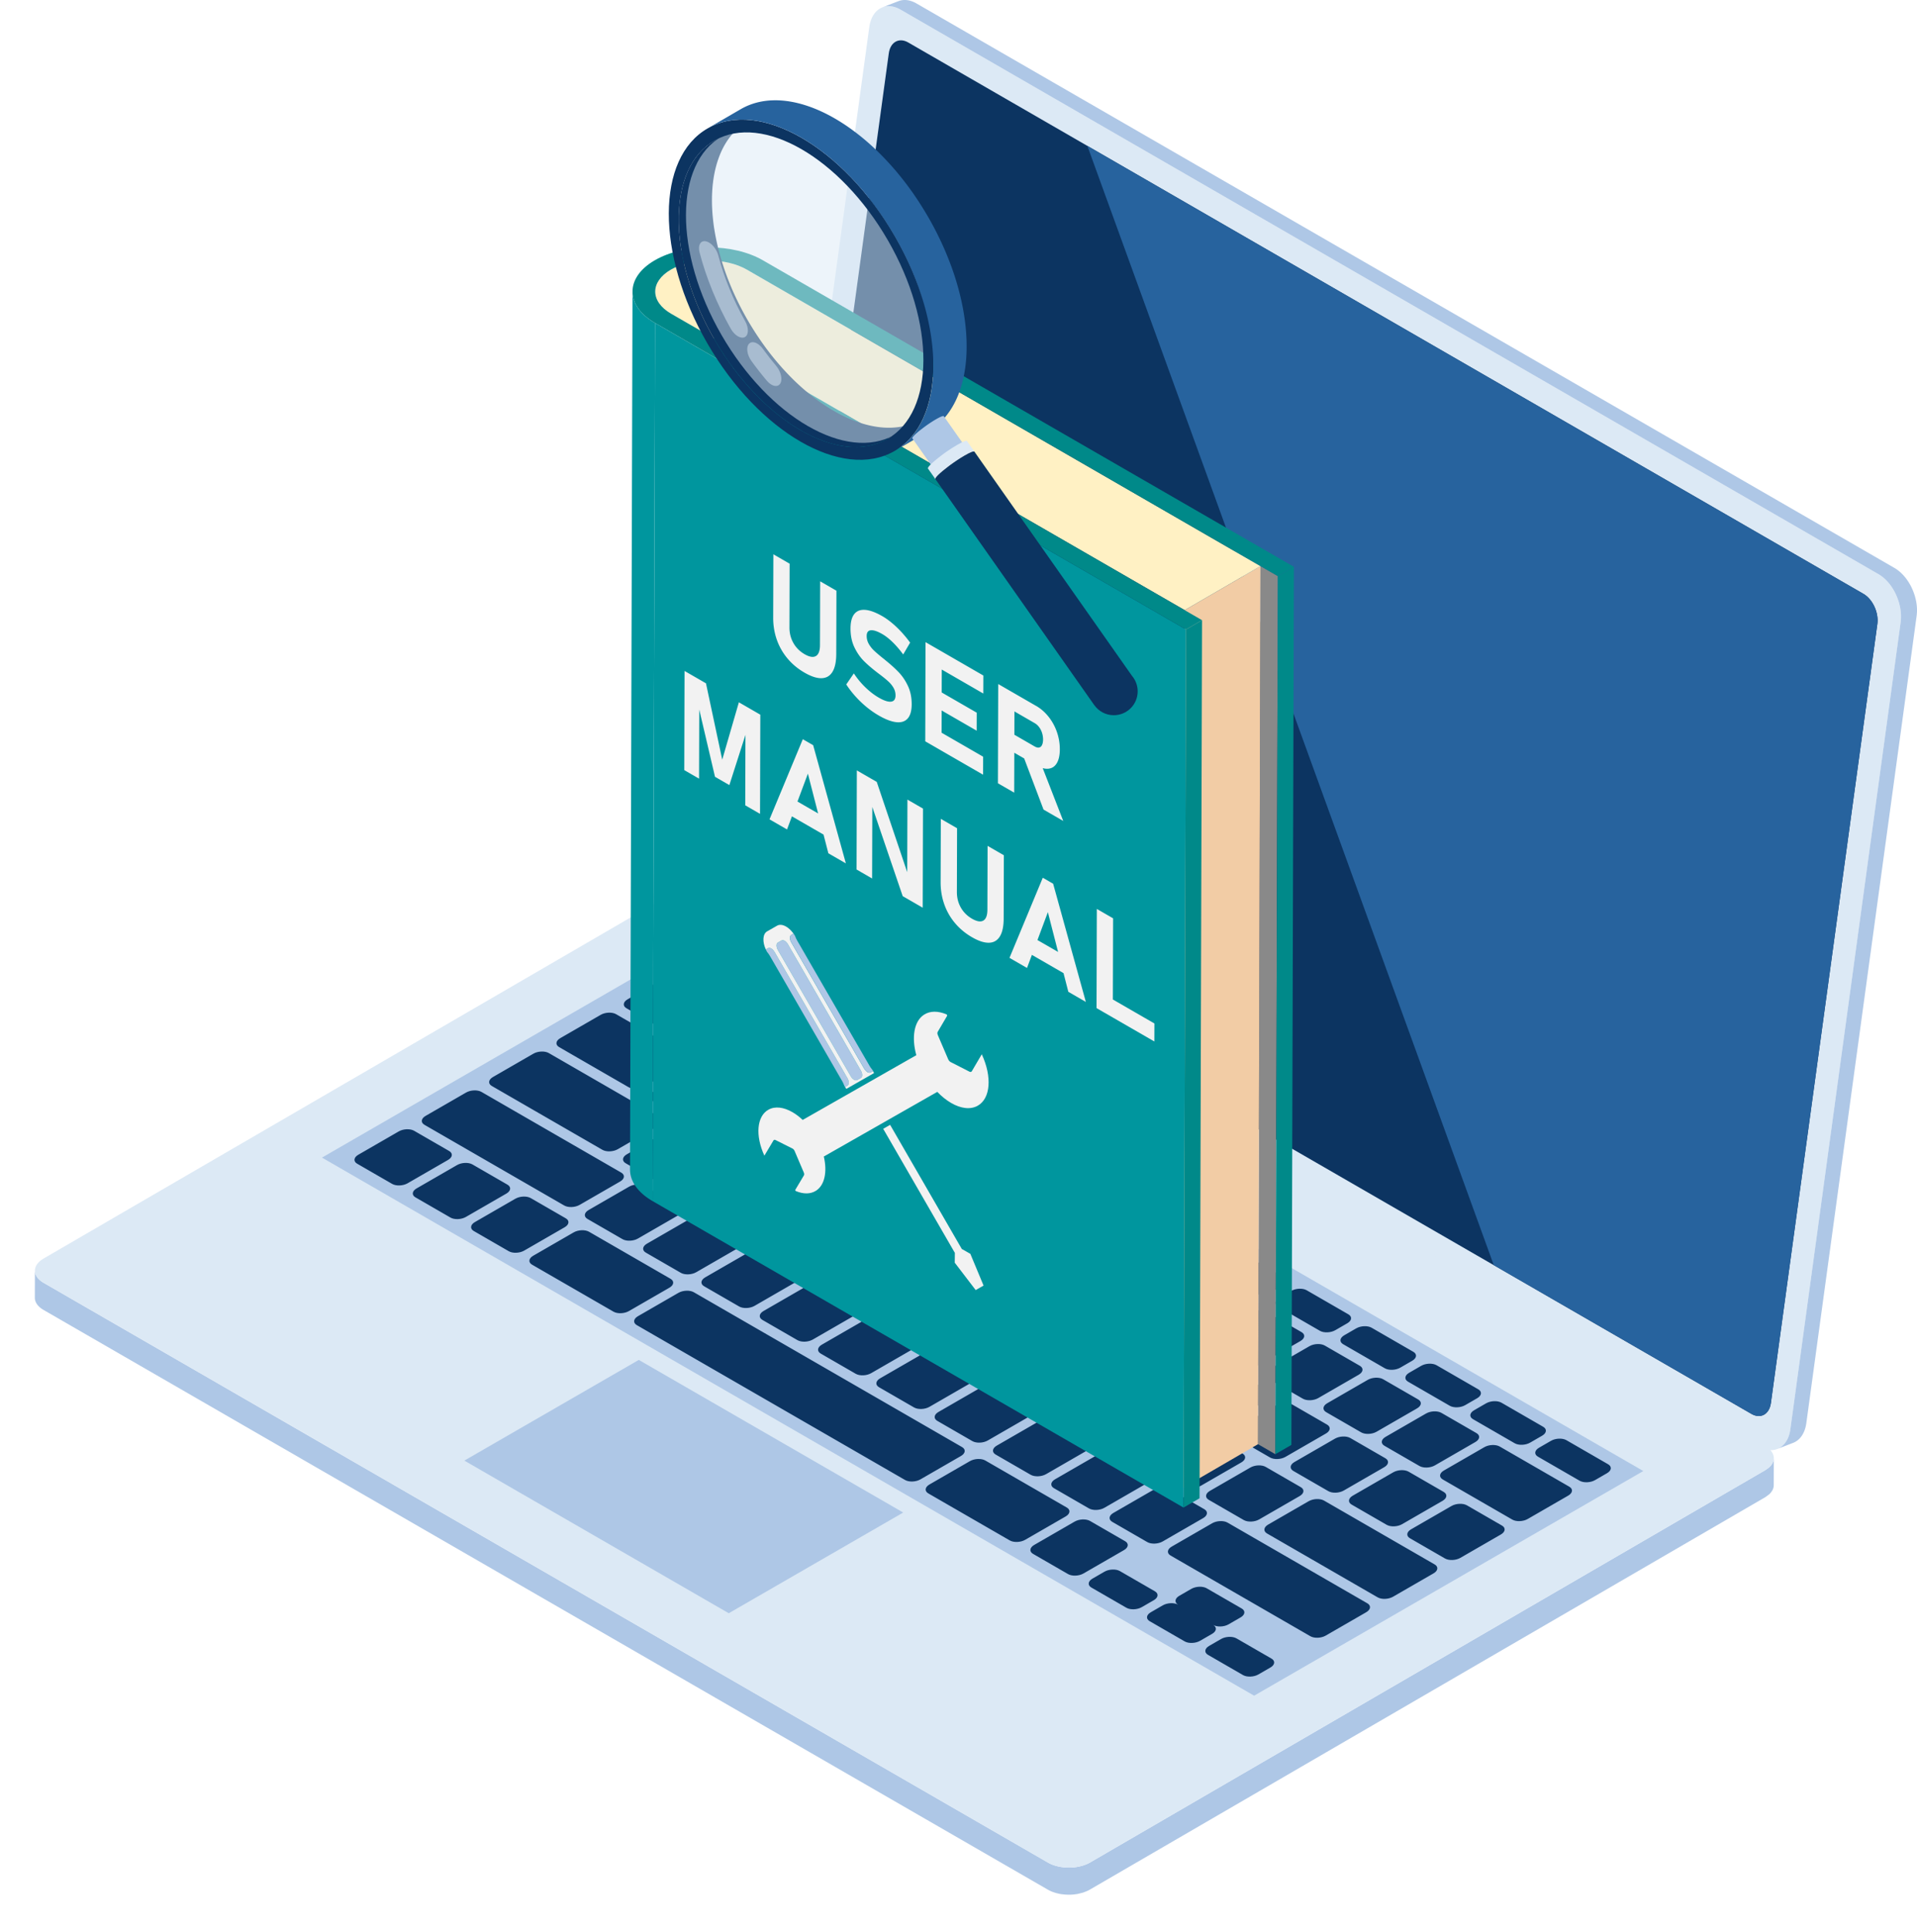<svg xmlns="http://www.w3.org/2000/svg" id="_レイヤー_2" data-name="レイヤー 2" viewBox="0 0 1470.97 1482.77"><defs><clipPath id="clippath"><path d="m483.43 897.57 1.91-673.89c-.02 8.77 5.75 17.55 17.31 24.22l-1.91 673.89c-11.56-6.67-17.33-15.45-17.31-24.22Z" class="cls-5"/></clipPath><style>.cls-1{fill:#aec7e6}.cls-2{fill:#27639e}.cls-3{fill:#008989}.cls-4{fill:gray}.cls-5{fill:#00969e}.cls-6{fill:#dce9f5}.cls-8{isolation:isolate;fill:none}.cls-9{fill:none;opacity:.5}.cls-13{fill:#0c3461}.cls-14{opacity:.25}.cls-15{fill:#f2f2f2}</style></defs><g id="Layer_1" data-name="Layer 1"><path d="M1380.94 1146.16c9.27 5.35 9.26 14 .05 19.35l-539.04 313.26c-9.15 5.32-24.08 5.35-33.35 0L6.99 1015.95c-9.27-5.35-9.32-14.03-.17-19.35l539.04-313.26c9.21-5.35 24.19-5.35 33.46 0l801.62 462.81Z" class="cls-13" style="opacity:.25;fill:none"/><path d="M1441.37 440.63 690.98 7.39c-11.32-6.54-22.05-.56-23.95 13.36l-84.61 619.28c-1.9 13.92 5.74 30.51 17.06 37.05l750.39 433.24c11.32 6.54 22.05.55 23.95-13.37l84.61-619.28c1.9-13.92-5.74-30.5-17.06-37.04Z" class="cls-6"/><path d="M1429.9 455.79c7.06 4.08 11.83 14.42 10.64 23.1l-81.69 597.88c-1.19 8.69-7.88 12.41-14.94 8.33L610.94 661.92c-7.06-4.08-11.83-14.42-10.64-23.1l81.69-597.88c1.19-8.69 7.88-12.41 14.94-8.33l732.97 423.18Z" class="cls-13"/><path d="m1440.55 478.89-81.69 597.88c-1.18 8.68-7.87 12.41-14.94 8.34l-197.69-114.14-311.88-859.03 595.56 343.84c7.07 4.08 11.83 14.42 10.65 23.1Z" class="cls-2"/><path d="M1470.93 470.26c0-.18.01-.37.02-.55 0-.27.02-.54.02-.81V467.33c-.02-.61-.06-1.22-.11-1.83l-.03-.36c-.06-.64-.14-1.28-.23-1.92l-.06-.39c-.1-.64-.21-1.29-.35-1.93v-.05c-.14-.65-.29-1.31-.46-1.95-.03-.13-.07-.27-.1-.4-.17-.63-.35-1.26-.55-1.88-.03-.11-.07-.22-.11-.32-.19-.59-.4-1.17-.61-1.75l-.09-.24c-.24-.62-.49-1.23-.75-1.83-.06-.13-.11-.26-.17-.39-.27-.6-.55-1.2-.84-1.79-.03-.07-.07-.13-.1-.2-.28-.55-.57-1.09-.88-1.63-.06-.1-.11-.21-.17-.31-.32-.56-.66-1.11-1-1.65-.07-.11-.14-.22-.22-.33a36.573 36.573 0 0 0-3.79-4.86c-.08-.08-.15-.16-.23-.24-.4-.43-.81-.84-1.23-1.24l-.15-.15c-.45-.42-.9-.82-1.37-1.21-.1-.08-.2-.17-.3-.25-.47-.38-.94-.74-1.43-1.09-.02-.01-.03-.03-.05-.04-.03-.02-.07-.04-.11-.07-.6-.42-1.21-.81-1.83-1.17L703.23 2.65C700.13.86 697.07 0 694.22 0c-.57 0-1.13.03-1.68.1s-1.09.17-1.62.3c-.53.13-1.05.3-1.55.49l-12.25 4.74c4.04-1.56 8.9-1.11 13.86 1.76l750.39 433.24c.62.36 1.23.76 1.83 1.17.05.04.11.07.16.11a28.46 28.46 0 0 1 1.73 1.34c.46.39.92.79 1.37 1.2l.15.15c.42.4.82.81 1.22 1.23.08.08.15.16.23.24.42.45.83.92 1.23 1.4.08.1.16.2.25.3.41.5.81 1.01 1.19 1.54.38.53.75 1.07 1.11 1.62.07.11.15.22.22.33.35.54.68 1.09 1 1.65.06.1.11.2.17.31.3.53.6 1.08.88 1.63.03.06.07.13.1.19.3.59.58 1.18.84 1.79.06.13.12.26.17.39.26.6.51 1.21.75 1.83l.09.24c.22.58.42 1.16.61 1.74.04.11.07.21.11.32.2.62.38 1.25.55 1.88.04.13.07.27.1.4.17.65.33 1.3.46 1.95 0 .02 0 .03.01.05.13.64.24 1.29.35 1.93l.06.39c.09.64.17 1.28.23 1.92l.03.36c.05.61.09 1.22.11 1.83V473.63c0 .27-.01.55-.02.82 0 .18 0 .36-.02.53l-.06.91-.03.43c-.04.45-.09.89-.15 1.33l-84.61 619.28c-.93 6.84-4 11.76-8.21 14.23-.6.35-1.23.65-1.88.9l12.26-4.74c5.17-2 9.02-7.32 10.09-15.13l84.61-619.28c.06-.44.11-.88.15-1.33l.03-.47c.02-.29.05-.58.06-.87ZM26.79 975.14c0 3.39 2.23 6.8 6.72 9.39l770.68 444.95c1.08.62 2.24 1.16 3.46 1.63.19.07.39.13.58.2 1.01.37 2.06.69 3.14.95.22.05.43.11.64.16 1.19.27 2.41.48 3.65.62l.55.06c1.25.13 2.5.2 3.76.21h.61c1.27-.01 2.55-.08 3.8-.21.23-.02.46-.07.69-.1.93-.12 1.84-.29 2.74-.47.77-.16 1.52-.36 2.27-.56.58-.16 1.15-.33 1.71-.52 1.58-.55 3.1-1.17 4.46-1.96l518.23-301.16c.53-.31.93-.66 1.39-.99.56-.4 1.16-.78 1.63-1.21.71-.64 1.31-1.3 1.81-1.99.09-.12.17-.25.25-.38.46-.69.84-1.4 1.09-2.12.03-.08.04-.16.07-.25.24-.77.39-1.56.39-2.34l-.06 20.81v.2c-.01.43-.06.87-.15 1.3-.06.28-.15.56-.24.84-.03.08-.04.16-.07.24-.02.06-.03.13-.06.19-.16.44-.37.87-.61 1.29-.12.22-.29.42-.43.64-.08.12-.16.25-.25.37s-.15.24-.24.35c-.41.52-.88 1.03-1.42 1.52-.04.04-.11.08-.16.12-.47.42-1.06.8-1.62 1.2-.39.27-.69.57-1.12.83-.09.06-.19.11-.28.17l-518.23 301.16c-1.36.79-2.88 1.41-4.46 1.96-.18.06-.32.16-.51.22-.38.12-.8.19-1.2.3-.75.21-1.5.41-2.27.57-.28.06-.54.15-.83.21-.63.11-1.27.19-1.91.27-.23.03-.45.07-.68.09-.1.01-.2.03-.3.04-.83.08-1.67.14-2.51.17-.33.01-.66 0-.99 0h-1.33c-.75-.02-1.49-.06-2.23-.12-.27-.02-.54-.06-.81-.09l-.56-.06c-.28-.03-.56-.05-.83-.09-.76-.11-1.51-.24-2.24-.39-.19-.04-.38-.1-.57-.14-.22-.05-.43-.11-.65-.16-.38-.09-.77-.17-1.14-.28-.69-.2-1.34-.44-2-.68-.19-.07-.38-.12-.57-.19-.06-.02-.13-.04-.19-.06-1.15-.45-2.25-.98-3.28-1.57L33.45 1005.35c-4.49-2.59-6.73-6-6.72-9.39l.06-20.81Z" class="cls-1"/><path d="M1354.42 1109.72c8.91 5.14 8.9 13.46.05 18.6l-518.23 301.17c-8.8 5.11-23.15 5.14-32.06 0L33.51 984.54c-8.91-5.14-8.96-13.49-.16-18.6l518.23-301.17c8.85-5.14 23.26-5.14 32.17 0l770.67 444.95Z" class="cls-6"/><path d="m962.33 1301.38 298.63-172.42L545.69 716 247.06 888.42l715.27 412.96zM356.31 1120.96 559.2 1238.1l133.86-77.28-202.89-117.14-133.86 77.28z" class="cls-1"/><path d="M312.75 908.13c-3.48 2.01-8.79 2.23-11.81.49l-26.91-15.54c-3.01-1.74-2.63-4.81.85-6.82l31.08-17.94c3.48-2.01 8.79-2.23 11.81-.49l26.91 15.54c3.01 1.74 2.63 4.81-.85 6.82l-31.08 17.94ZM357.49 933.96c-3.48 2.01-8.79 2.23-11.81.49l-26.91-15.54c-3.01-1.74-2.63-4.81.85-6.82l31.08-17.94c3.48-2.01 8.79-2.23 11.81-.49l26.91 15.54c3.01 1.74 2.63 4.81-.85 6.82l-31.08 17.94ZM402.23 959.79c-3.48 2.01-8.79 2.23-11.81.49l-26.91-15.54c-3.01-1.74-2.63-4.81.85-6.82l31.08-17.94c3.48-2.01 8.79-2.23 11.81-.49l26.91 15.54c3.01 1.74 2.63 4.81-.85 6.82l-31.08 17.94ZM831.4 1207.58c-3.48 2.01-8.79 2.23-11.81.49l-26.91-15.54c-3.01-1.74-2.63-4.81.85-6.82l31.08-17.94c3.48-2.01 8.79-2.23 11.81-.49l26.91 15.54c3.01 1.74 2.63 4.81-.85 6.82l-31.08 17.94ZM482.6 1006.19c-3.48 2.01-8.79 2.23-11.81.49l-62.54-36.1c-3.01-1.74-2.63-4.81.85-6.82l31.08-17.94c3.48-2.01 8.79-2.23 11.81-.49l62.54 36.1c3.01 1.74 2.63 4.81-.85 6.82l-31.08 17.94ZM786.66 1181.74c-3.48 2.01-8.79 2.23-11.81.49l-62.54-36.1c-3.01-1.74-2.63-4.81.85-6.82l31.08-17.94c3.48-2.01 8.79-2.23 11.81-.49l62.54 36.1c3.01 1.74 2.63 4.81-.85 6.82l-31.08 17.94ZM706.3 1135.35c-3.48 2.01-8.79 2.23-11.81.49l-205.87-118.86c-3.01-1.74-2.63-4.81.85-6.82l31.08-17.94c3.48-2.01 8.79-2.23 11.81-.49l205.87 118.86c3.01 1.74 2.63 4.81-.85 6.82l-31.08 17.94ZM876.14 1233.41c-3.48 2.01-8.79 2.23-11.81.49l-26.91-15.54c-3.01-1.74-2.63-4.81.85-6.82l9.21-5.32c3.48-2.01 8.79-2.23 11.81-.49l26.91 15.54c3.01 1.74 2.63 4.81-.85 6.82l-9.21 5.32ZM920.88 1259.24c-3.48 2.01-8.79 2.23-11.81.49l-26.91-15.54c-3.01-1.74-2.63-4.81.85-6.82l9.21-5.32c3.48-2.01 8.79-2.23 11.81-.49l26.91 15.54c3.01 1.74 2.63 4.81-.85 6.82l-9.21 5.32ZM942.75 1246.61c-3.48 2.01-8.79 2.23-11.81.49l-26.91-15.54c-3.01-1.74-2.63-4.81.85-6.82l9.21-5.32c3.48-2.01 8.79-2.23 11.81-.49l26.91 15.54c3.01 1.74 2.63 4.81-.85 6.82l-9.21 5.32ZM965.62 1285.07c-3.48 2.01-8.79 2.23-11.81.49l-26.91-15.54c-3.01-1.74-2.63-4.81.85-6.82l9.21-5.32c3.48-2.01 8.79-2.23 11.81-.49l26.91 15.54c3.01 1.74 2.63 4.81-.85 6.82l-9.21 5.32ZM576.2 761.97c-3.48 2.01-8.79 2.23-11.81.49l-32.05-18.51c-3.01-1.74-2.63-4.81.85-6.82l9.21-5.32c3.48-2.01 8.79-2.23 11.81-.49l32.05 18.51c3.01 1.74 2.63 4.81-.85 6.82l-9.21 5.32ZM626.03 790.73c-3.48 2.01-8.79 2.23-11.81.49l-32.05-18.51c-3.01-1.74-2.63-4.81.85-6.82l9.21-5.32c3.48-2.01 8.79-2.23 11.81-.49l32.05 18.51c3.01 1.74 2.63 4.81-.85 6.82l-9.21 5.32ZM675.85 819.5c-3.48 2.01-8.79 2.23-11.81.49l-32.05-18.51c-3.01-1.74-2.63-4.81.85-6.82l9.21-5.32c3.48-2.01 8.79-2.23 11.81-.49l32.05 18.51c3.01 1.74 2.63 4.81-.85 6.82l-9.21 5.32ZM725.68 848.27c-3.48 2.01-8.79 2.23-11.81.49l-32.05-18.51c-3.01-1.74-2.63-4.81.85-6.82l9.21-5.32c3.48-2.01 8.79-2.23 11.81-.49l32.05 18.51c3.01 1.74 2.63 4.81-.85 6.82l-9.21 5.32ZM775.51 877.03c-3.48 2.01-8.79 2.23-11.81.49l-32.05-18.51c-3.01-1.74-2.63-4.81.85-6.82l9.21-5.32c3.48-2.01 8.79-2.23 11.81-.49l32.05 18.51c3.01 1.74 2.63 4.81-.85 6.82l-9.21 5.32ZM825.33 905.8c-3.48 2.01-8.79 2.23-11.81.49l-32.05-18.51c-3.01-1.74-2.63-4.81.85-6.82l9.21-5.32c3.48-2.01 8.79-2.23 11.81-.49l32.05 18.51c3.01 1.74 2.63 4.81-.85 6.82l-9.21 5.32ZM875.16 934.57c-3.48 2.01-8.79 2.23-11.81.49l-32.05-18.51c-3.01-1.74-2.63-4.81.85-6.82l9.21-5.32c3.48-2.01 8.79-2.23 11.81-.49l32.05 18.51c3.01 1.74 2.63 4.81-.85 6.82l-9.21 5.32ZM924.98 963.33c-3.48 2.01-8.79 2.23-11.81.49l-32.05-18.51c-3.01-1.74-2.63-4.81.85-6.82l9.21-5.32c3.48-2.01 8.79-2.23 11.81-.49l32.05 18.51c3.01 1.74 2.63 4.81-.85 6.82l-9.21 5.32ZM974.81 992.1c-3.48 2.01-8.79 2.23-11.81.49l-32.05-18.51c-3.01-1.74-2.63-4.81.85-6.82l9.21-5.32c3.48-2.01 8.79-2.23 11.81-.49l32.05 18.51c3.01 1.74 2.63 4.81-.85 6.82l-9.21 5.32ZM1024.63 1020.87c-3.48 2.01-8.79 2.23-11.81.49l-32.05-18.51c-3.01-1.74-2.63-4.81.85-6.82l9.21-5.32c3.48-2.01 8.79-2.23 11.81-.49l32.05 18.51c3.01 1.74 2.63 4.81-.85 6.82l-9.21 5.32ZM1074.46 1049.63c-3.48 2.01-8.79 2.23-11.81.49l-32.05-18.51c-3.01-1.74-2.63-4.81.85-6.82l9.21-5.32c3.48-2.01 8.79-2.23 11.81-.49l32.05 18.51c3.01 1.74 2.63 4.81-.85 6.82l-9.21 5.32ZM1124.28 1078.4c-3.48 2.01-8.79 2.23-11.81.49l-32.05-18.51c-3.01-1.74-2.63-4.81.85-6.82l9.21-5.32c3.48-2.01 8.79-2.23 11.81-.49l32.05 18.51c3.01 1.74 2.63 4.81-.85 6.82l-9.21 5.32ZM1174.11 1107.17c-3.48 2.01-8.79 2.23-11.81.49l-32.05-18.51c-3.01-1.74-2.63-4.81.85-6.82l9.21-5.32c3.48-2.01 8.79-2.23 11.81-.49l32.05 18.51c3.01 1.74 2.63 4.81-.85 6.82l-9.21 5.32ZM1223.93 1135.93c-3.48 2.01-8.79 2.23-11.81.49l-32.05-18.51c-3.01-1.74-2.63-4.81.85-6.82l9.21-5.32c3.48-2.01 8.79-2.23 11.81-.49l32.05 18.51c3.01 1.74 2.63 4.81-.85 6.82l-9.21 5.32ZM519.4 788.83c-3.48 2.01-8.79 2.23-11.81.49l-26.91-15.54c-3.01-1.74-2.63-4.81.85-6.82l31.08-17.94c3.48-2.01 8.79-2.23 11.81-.49l26.91 15.54c3.01 1.74 2.63 4.81-.85 6.82l-31.08 17.94ZM564.14 814.66c-3.48 2.01-8.79 2.23-11.81.49l-26.91-15.54c-3.01-1.74-2.63-4.81.85-6.82l31.08-17.94c3.48-2.01 8.79-2.23 11.81-.49l26.91 15.54c3.01 1.74 2.63 4.81-.85 6.82l-31.08 17.94ZM608.88 840.49c-3.48 2.01-8.79 2.23-11.81.49l-26.91-15.54c-3.01-1.74-2.63-4.81.85-6.82l31.08-17.94c3.48-2.01 8.79-2.23 11.81-.49l26.91 15.54c3.01 1.74 2.63 4.81-.85 6.82l-31.08 17.94ZM653.62 866.32c-3.48 2.01-8.79 2.23-11.81.49l-26.91-15.54c-3.01-1.74-2.63-4.81.85-6.82l31.08-17.94c3.48-2.01 8.79-2.23 11.81-.49l26.91 15.54c3.01 1.74 2.63 4.81-.85 6.82l-31.08 17.94ZM698.36 892.15c-3.48 2.01-8.79 2.23-11.81.49l-26.91-15.54c-3.01-1.74-2.63-4.81.85-6.82l31.08-17.94c3.48-2.01 8.79-2.23 11.81-.49l26.91 15.54c3.01 1.74 2.63 4.81-.85 6.82l-31.08 17.94ZM743.1 917.98c-3.48 2.01-8.79 2.23-11.81.49l-26.91-15.54c-3.01-1.74-2.63-4.81.85-6.82l31.08-17.94c3.48-2.01 8.79-2.23 11.81-.49l26.91 15.54c3.01 1.74 2.63 4.81-.85 6.82l-31.08 17.94ZM787.84 943.81c-3.48 2.01-8.79 2.23-11.81.49l-26.91-15.54c-3.01-1.74-2.63-4.81.85-6.82L781.05 904c3.48-2.01 8.79-2.23 11.81-.49l26.91 15.54c3.01 1.74 2.63 4.81-.85 6.82l-31.08 17.94ZM832.58 969.64c-3.48 2.01-8.79 2.23-11.81.49l-26.91-15.54c-3.01-1.74-2.63-4.81.85-6.82l31.08-17.94c3.48-2.01 8.79-2.23 11.81-.49l26.91 15.54c3.01 1.74 2.63 4.81-.85 6.82l-31.08 17.94ZM877.32 995.47c-3.48 2.01-8.79 2.23-11.81.49l-26.91-15.54c-3.01-1.74-2.63-4.81.85-6.82l31.08-17.94c3.48-2.01 8.79-2.23 11.81-.49l26.91 15.54c3.01 1.74 2.63 4.81-.85 6.82l-31.08 17.94ZM922.06 1021.3c-3.48 2.01-8.79 2.23-11.81.49l-26.91-15.54c-3.01-1.74-2.63-4.81.85-6.82l31.08-17.94c3.48-2.01 8.79-2.23 11.81-.49l26.91 15.54c3.01 1.74 2.63 4.81-.85 6.82l-31.08 17.94ZM966.8 1047.13c-3.48 2.01-8.79 2.23-11.81.49l-26.91-15.54c-3.01-1.74-2.63-4.81.85-6.82l31.08-17.94c3.48-2.01 8.79-2.23 11.81-.49l26.91 15.54c3.01 1.74 2.63 4.81-.85 6.82l-31.08 17.94ZM1011.54 1072.97c-3.48 2.01-8.79 2.23-11.81.49l-26.91-15.54c-3.01-1.74-2.63-4.81.85-6.82l31.08-17.94c3.48-2.01 8.79-2.23 11.81-.49l26.91 15.54c3.01 1.74 2.63 4.81-.85 6.82l-31.08 17.94ZM1056.29 1098.8c-3.48 2.01-8.79 2.23-11.81.49l-26.91-15.54c-3.01-1.74-2.63-4.81.85-6.82l31.08-17.94c3.48-2.01 8.79-2.23 11.81-.49l26.91 15.54c3.01 1.74 2.63 4.81-.85 6.82l-31.08 17.94ZM1101.03 1124.63c-3.48 2.01-8.79 2.23-11.81.49l-26.91-15.54c-3.01-1.74-2.63-4.81.85-6.82l31.08-17.94c3.48-2.01 8.79-2.23 11.81-.49l26.91 15.54c3.01 1.74 2.63 4.81-.85 6.82l-31.08 17.94ZM1172.27 1165.76c-3.48 2.01-8.79 2.23-11.81.49l-53.42-30.84c-3.01-1.74-2.63-4.81.85-6.82l31.08-17.94c3.48-2.01 8.79-2.23 11.81-.49l53.42 30.84c3.01 1.74 2.63 4.81-.85 6.82l-31.08 17.94ZM1113.81 1155.78c3.48-2.01 8.79-2.23 11.81-.49l26.91 15.54c3.01 1.74 2.63 4.81-.85 6.82l-31.08 17.94c-3.48 2.01-8.79 2.23-11.81.49l-26.91-15.54c-3.01-1.74-2.63-4.81.85-6.82l31.08-17.94ZM1069.07 1129.95c3.48-2.01 8.79-2.23 11.81-.49l26.91 15.54c3.01 1.74 2.63 4.81-.85 6.82l-31.08 17.94c-3.48 2.01-8.79 2.23-11.81.49l-26.91-15.54c-3.01-1.74-2.63-4.81.85-6.82l31.08-17.94ZM1024.33 1104.12c3.48-2.01 8.79-2.23 11.81-.49l26.91 15.54c3.01 1.74 2.63 4.81-.85 6.82l-31.08 17.94c-3.48 2.01-8.79 2.23-11.81.49l-26.91-15.54c-3.01-1.74-2.63-4.81.85-6.82l31.08-17.94ZM979.59 1078.29c3.48-2.01 8.79-2.23 11.81-.49l26.91 15.54c3.01 1.74 2.63 4.81-.85 6.82l-31.08 17.94c-3.48 2.01-8.79 2.23-11.81.49l-26.91-15.54c-3.01-1.74-2.63-4.81.85-6.82l31.08-17.94ZM934.85 1052.46c3.48-2.01 8.79-2.23 11.81-.49l26.91 15.54c3.01 1.74 2.63 4.81-.85 6.82l-31.08 17.94c-3.48 2.01-8.79 2.23-11.81.49l-26.91-15.54c-3.01-1.74-2.63-4.81.85-6.82l31.08-17.94ZM890.11 1026.62c3.48-2.01 8.79-2.23 11.81-.49l26.91 15.54c3.01 1.74 2.63 4.81-.85 6.82l-31.08 17.94c-3.48 2.01-8.79 2.23-11.81.49l-26.91-15.54c-3.01-1.74-2.63-4.81.85-6.82l31.08-17.94ZM845.37 1000.79c3.48-2.01 8.79-2.23 11.81-.49l26.91 15.54c3.01 1.74 2.63 4.81-.85 6.82l-31.08 17.94c-3.48 2.01-8.79 2.23-11.81.49l-26.91-15.54c-3.01-1.74-2.63-4.81.85-6.82l31.08-17.94ZM800.63 974.96c3.48-2.01 8.79-2.23 11.81-.49l26.91 15.54c3.01 1.74 2.63 4.81-.85 6.82l-31.08 17.94c-3.48 2.01-8.79 2.23-11.81.49l-26.91-15.54c-3.01-1.74-2.63-4.81.85-6.82l31.08-17.94ZM755.89 949.13c3.48-2.01 8.79-2.23 11.81-.49l26.91 15.54c3.01 1.74 2.63 4.81-.85 6.82l-31.08 17.94c-3.48 2.01-8.79 2.23-11.81.49l-26.91-15.54c-3.01-1.74-2.63-4.81.85-6.82l31.08-17.94ZM711.15 923.3c3.48-2.01 8.79-2.23 11.81-.49l26.91 15.54c3.01 1.74 2.63 4.81-.85 6.82l-31.08 17.94c-3.48 2.01-8.79 2.23-11.81.49l-26.91-15.54c-3.01-1.74-2.63-4.81.85-6.82l31.08-17.94ZM666.41 897.47c3.48-2.01 8.79-2.23 11.81-.49l26.91 15.54c3.01 1.74 2.63 4.81-.85 6.82l-31.08 17.94c-3.48 2.01-8.79 2.23-11.81.49l-26.91-15.54c-3.01-1.74-2.63-4.81.85-6.82l31.08-17.94ZM621.67 871.64c3.48-2.01 8.79-2.23 11.81-.49l26.91 15.54c3.01 1.74 2.63 4.81-.85 6.82l-31.08 17.94c-3.48 2.01-8.79 2.23-11.81.49l-26.91-15.54c-3.01-1.74-2.63-4.81.85-6.82l31.08-17.94ZM576.93 845.81c3.48-2.01 8.79-2.23 11.81-.49l26.91 15.54c3.01 1.74 2.63 4.81-.85 6.82l-31.08 17.94c-3.48 2.01-8.79 2.23-11.81.49L545 870.57c-3.01-1.74-2.63-4.81.85-6.82l31.08-17.94ZM532.19 819.98c3.48-2.01 8.79-2.23 11.81-.49l26.91 15.54c3.01 1.74 2.63 4.81-.85 6.82l-31.08 17.94c-3.48 2.01-8.79 2.23-11.81.49l-26.91-15.54c-3.01-1.74-2.63-4.81.85-6.82l31.08-17.94ZM460.94 778.84c3.48-2.01 8.79-2.23 11.81-.49l53.42 30.84c3.01 1.74 2.63 4.81-.85 6.82l-31.08 17.94c-3.48 2.01-8.79 2.23-11.81.49l-53.42-30.84c-3.01-1.74-2.63-4.81.85-6.82l31.08-17.94ZM959.42 1126.29c3.48-2.01 8.79-2.23 11.81-.49l26.91 15.54c3.01 1.74 2.63 4.81-.85 6.82l-31.08 17.94c-3.48 2.01-8.79 2.23-11.81.49l-26.91-15.54c-3.01-1.74-2.63-4.81.85-6.82l31.08-17.94ZM914.68 1100.46c3.48-2.01 8.79-2.23 11.81-.49l26.91 15.54c3.01 1.74 2.63 4.81-.85 6.82l-31.08 17.94c-3.48 2.01-8.79 2.23-11.81.49l-26.91-15.54c-3.01-1.74-2.63-4.81.85-6.82l31.08-17.94ZM869.94 1074.63c3.48-2.01 8.79-2.23 11.81-.49l26.91 15.54c3.01 1.74 2.63 4.81-.85 6.82l-31.08 17.94c-3.48 2.01-8.79 2.23-11.81.49l-26.91-15.54c-3.01-1.74-2.63-4.81.85-6.82l31.08-17.94ZM825.2 1048.8c3.48-2.01 8.79-2.23 11.81-.49l26.91 15.54c3.01 1.74 2.63 4.81-.85 6.82l-31.08 17.94c-3.48 2.01-8.79 2.23-11.81.49l-26.91-15.54c-3.01-1.74-2.63-4.81.85-6.82l31.08-17.94ZM780.46 1022.97c3.48-2.01 8.79-2.23 11.81-.49l26.91 15.54c3.01 1.74 2.63 4.81-.85 6.82l-31.08 17.94c-3.48 2.01-8.79 2.23-11.81.49l-26.91-15.54c-3.01-1.74-2.63-4.81.85-6.82l31.08-17.94ZM735.71 997.14c3.48-2.01 8.79-2.23 11.81-.49l26.91 15.54c3.01 1.74 2.63 4.81-.85 6.82l-31.08 17.94c-3.48 2.01-8.79 2.23-11.81.49l-26.91-15.54c-3.01-1.74-2.63-4.81.85-6.82l31.08-17.94ZM690.97 971.31c3.48-2.01 8.79-2.23 11.81-.49l26.91 15.54c3.01 1.74 2.63 4.81-.85 6.82l-31.08 17.94c-3.48 2.01-8.79 2.23-11.81.49l-26.91-15.54c-3.01-1.74-2.63-4.81.85-6.82l31.08-17.94ZM646.23 945.48c3.48-2.01 8.79-2.23 11.81-.49l26.91 15.54c3.01 1.74 2.63 4.81-.85 6.82l-31.08 17.94c-3.48 2.01-8.79 2.23-11.81.49l-26.91-15.54c-3.01-1.74-2.63-4.81.85-6.82l31.08-17.94ZM601.49 919.65c3.48-2.01 8.79-2.23 11.81-.49l26.91 15.54c3.01 1.74 2.63 4.81-.85 6.82l-31.08 17.94c-3.48 2.01-8.79 2.23-11.81.49l-26.91-15.54c-3.01-1.74-2.63-4.81.85-6.82l31.08-17.94ZM556.75 893.82c3.48-2.01 8.79-2.23 11.81-.49l26.91 15.54c3.01 1.74 2.63 4.81-.85 6.82l-31.08 17.94c-3.48 2.01-8.79 2.23-11.81.49l-26.91-15.54c-3.01-1.74-2.63-4.81.85-6.82l31.08-17.94ZM512.01 867.98c3.48-2.01 8.79-2.23 11.81-.49l26.91 15.54c3.01 1.74 2.63 4.81-.85 6.82l-31.08 17.94c-3.48 2.01-8.79 2.23-11.81.49l-26.91-15.54c-3.01-1.74-2.63-4.81.85-6.82l31.08-17.94ZM474.07 881.96c-3.48 2.01-8.79 2.23-11.81.49l-84.91-49.02c-3.01-1.74-2.63-4.81.85-6.82l31.08-17.94c3.48-2.01 8.79-2.23 11.81-.49L506 857.2c3.01 1.74 2.63 4.81-.85 6.82l-31.08 17.94ZM973.08 1170.07c-3.48 2.01-3.86 5.08-.85 6.82l84.91 49.02c3.01 1.74 8.33 1.52 11.81-.49l31.08-17.94c3.48-2.01 3.86-5.08.85-6.82l-84.91-49.02c-3.01-1.74-8.33-1.52-11.81.49l-31.08 17.94ZM885.38 1143.2c3.48-2.01 8.79-2.23 11.81-.49l26.91 15.54c3.01 1.74 2.63 4.81-.85 6.82l-31.08 17.94c-3.48 2.01-8.79 2.23-11.81.49l-26.91-15.54c-3.01-1.74-2.63-4.81.85-6.82l31.08-17.94ZM840.64 1117.37c3.48-2.01 8.79-2.23 11.81-.49l26.91 15.54c3.01 1.74 2.63 4.81-.85 6.82l-31.08 17.94c-3.48 2.01-8.79 2.23-11.81.49l-26.91-15.54c-3.01-1.74-2.63-4.81.85-6.82l31.08-17.94ZM795.9 1091.54c3.48-2.01 8.79-2.23 11.81-.49l26.91 15.54c3.01 1.74 2.63 4.81-.85 6.82l-31.08 17.94c-3.48 2.01-8.79 2.23-11.81.49l-26.91-15.54c-3.01-1.74-2.63-4.81.85-6.82l31.08-17.94ZM751.16 1065.71c3.48-2.01 8.79-2.23 11.81-.49l26.91 15.54c3.01 1.74 2.63 4.81-.85 6.82l-31.08 17.94c-3.48 2.01-8.79 2.23-11.81.49l-26.91-15.54c-3.01-1.74-2.63-4.81.85-6.82l31.08-17.94ZM706.42 1039.88c3.48-2.01 8.79-2.23 11.81-.49l26.91 15.54c3.01 1.74 2.63 4.81-.85 6.82l-31.08 17.94c-3.48 2.01-8.79 2.23-11.81.49l-26.91-15.54c-3.01-1.74-2.63-4.81.85-6.82l31.08-17.94ZM661.68 1014.05c3.48-2.01 8.79-2.23 11.81-.49l26.91 15.54c3.01 1.74 2.63 4.81-.85 6.82l-31.08 17.94c-3.48 2.01-8.79 2.23-11.81.49l-26.91-15.54c-3.01-1.74-2.63-4.81.85-6.82l31.08-17.94ZM616.94 988.22c3.48-2.01 8.79-2.23 11.81-.49l26.91 15.54c3.01 1.74 2.63 4.81-.85 6.82l-31.08 17.94c-3.48 2.01-8.79 2.23-11.81.49l-26.91-15.54c-3.01-1.74-2.63-4.81.85-6.82l31.08-17.94ZM572.2 962.39c3.48-2.01 8.79-2.23 11.81-.49l26.91 15.54c3.01 1.74 2.63 4.81-.85 6.82l-31.08 17.94c-3.48 2.01-8.79 2.23-11.81.49l-26.91-15.54c-3.01-1.74-2.63-4.81.85-6.82l31.08-17.94ZM527.46 936.56c3.48-2.01 8.79-2.23 11.81-.49l26.91 15.54c3.01 1.74 2.63 4.81-.85 6.82l-31.08 17.94c-3.48 2.01-8.79 2.23-11.81.49l-26.91-15.54c-3.01-1.74-2.63-4.81.85-6.82l31.08-17.94ZM482.72 910.73c3.48-2.01 8.79-2.23 11.81-.49l26.91 15.54c3.01 1.74 2.63 4.81-.85 6.82l-31.08 17.94c-3.48 2.01-8.79 2.23-11.81.49l-26.91-15.54c-3.01-1.74-2.63-4.81.85-6.82l31.08-17.94ZM444.78 924.7c-3.48 2.01-8.79 2.23-11.81.49l-107.28-61.94c-3.01-1.74-2.63-4.81.85-6.82l31.08-17.94c3.48-2.01 8.79-2.23 11.81-.49l107.28 61.94c3.01 1.74 2.63 4.81-.85 6.82l-31.08 17.94ZM899.05 1186.98c-3.48 2.01-3.86 5.08-.85 6.82l107.28 61.94c3.01 1.74 8.33 1.52 11.81-.49l31.08-17.94c3.48-2.01 3.86-5.08.85-6.82l-107.28-61.94c-3.01-1.74-8.33-1.52-11.81.49l-31.08 17.94Z" class="cls-13"/><path d="M771.64 1126.69zM771.64 1126.69zM797.46 1121.76z" class="cls-14"/><g class="cls-8"><path d="m483.43 897.57 1.91-673.89c-.02 8.77 5.75 17.55 17.31 24.22l-1.91 673.89c-11.56-6.67-17.33-15.45-17.31-24.22Z" class="cls-5"/><path d="m502.65 247.9-1.91 673.89c-11.56-6.67-17.33-15.45-17.31-24.22l1.91-673.89c-.02 8.77 5.75 17.55 17.31 24.22Z" class="cls-5" style="clip-path:url(#clippath);fill:none"/></g><path d="m980.54 442.16-1.91 673.89-13.32-7.69 1.91-673.89 13.32 7.69z" style="fill:#898989"/><path d="m992.84 435.01-1.91 673.89-12.3 7.15 1.91-673.89 12.3-7.15z" class="cls-3"/><path d="m967.22 434.47-1.91 673.89-58.18 33.81 1.91-673.89 58.18-33.81z" style="fill:#f2cca5"/><path d="m967.22 434.47-58.17 33.81-394.09-227.53c-16.15-9.32-16.23-24.49-.19-33.81 16.04-9.32 42.22-9.32 58.37 0l394.09 227.53Z" style="fill:#fff1c4"/><path d="m910.06 483.12-1.91 673.89-407.41-235.22 1.91-673.89 407.41 235.22z" class="cls-5"/><path d="m641.81 453.35-12.48-7.21-.14 48.95c-.01 4.36-1.05 7.16-3.1 8.38-2.06 1.23-4.95.76-8.69-1.4-3.71-2.14-6.57-5-8.6-8.59-2.03-3.58-3.04-7.55-3.03-11.92l.14-48.95-12.48-7.2-.14 48.58c-.02 5.97.91 11.62 2.78 16.95a46.01 46.01 0 0 0 8.22 14.44c3.61 4.31 7.96 7.93 13.07 10.87s9.47 4.36 13.11 4.24c3.63-.12 6.41-1.75 8.32-4.9 1.91-3.15 2.87-7.7 2.89-13.67l.14-48.58ZM677.12 472.94c-5.17-2.98-9.57-4.61-13.22-4.88-3.65-.28-6.44.78-8.36 3.17-1.92 2.39-2.89 6.03-2.91 10.96v.05c-.02 5.55.99 10.42 3.01 14.61 2.03 4.2 4.5 7.74 7.41 10.62 2.91 2.89 6.58 6.01 11.02 9.38l1 .74c.09.09.18.15.25.2.07.04.16.11.25.2 2.52 1.91 4.58 3.61 6.19 5.09 1.61 1.49 2.91 3.12 3.91 4.88 1 1.77 1.49 3.66 1.49 5.69v.05c0 2.89-1.14 4.49-3.39 4.78-2.26.29-5.42-.74-9.48-3.09-3.53-2.04-6.95-4.68-10.29-7.91-3.34-3.24-6.28-6.8-8.82-10.68l-5.82 8.49c2.09 3.2 4.46 6.27 7.11 9.22a77.75 77.75 0 0 0 8.51 8.14c3.02 2.48 6.11 4.62 9.27 6.45 5.32 3.07 9.86 4.79 13.65 5.16 3.78.37 6.67-.61 8.66-2.92 1.98-2.31 2.98-5.9 3-10.75v-.1c.01-5.16-.91-9.78-2.79-13.85s-4.22-7.59-7.02-10.56c-2.81-2.97-6.3-6.13-10.49-9.49-.18-.14-.36-.29-.52-.44-.17-.15-.34-.29-.52-.43-.12-.11-.24-.2-.37-.29a7.69 7.69 0 0 1-.37-.29c-2.91-2.35-5.17-4.28-6.78-5.8a22.298 22.298 0 0 1-4.05-5.14c-1.09-1.9-1.63-3.96-1.62-6.15V488c0-2.62 1.06-4.05 3.16-4.28 2.1-.24 5.06.74 8.89 2.95 2.55 1.47 5.21 3.57 7.99 6.29 2.77 2.72 5.43 5.83 7.98 9.32l5.32-9.09a91.957 91.957 0 0 0-6.73-8.19c-2.37-2.55-4.79-4.86-7.26-6.92-2.47-2.06-4.89-3.77-7.26-5.14ZM754.57 518.45l-31.9-18.42-7.97-4.6-4.51-2.6-.22 76.11 4.52 2.6 7.97 4.61 31.89 18.41.04-13.82-31.89-18.41.05-17.07 26.88 15.52.04-13.82-26.88-15.52.05-17.59 31.89 18.42.04-13.82zM778.35 563.9l.05-17.91 15.53 8.97c1.31.75 2.44 1.78 3.41 3.07s1.72 2.78 2.25 4.44c.53 1.67.79 3.39.79 5.17-.04 1.76-.32 3.17-.86 4.22-.53 1.06-1.29 1.67-2.26 1.84-.97.17-2.1-.11-3.38-.85l-15.53-8.97Zm16.63-22.17-16.54-9.55-7.52-4.34-4.96-2.87-.22 76.16 12.48 7.2.09-30.62 7.58 4.37 14.85 39.24 15.12 8.73-15.75-40.52c1.54.42 2.99.57 4.34.43 2.79-.28 4.94-1.7 6.47-4.26 1.53-2.56 2.3-6.11 2.31-10.65.01-4.53-.74-8.96-2.24-13.28s-3.64-8.21-6.4-11.69c-2.76-3.48-5.96-6.27-9.61-8.38ZM583.41 548.49l-16.45-9.5-12.77 44.02-12.47-58.59-16.45-9.49-.21 76.11 11.34 6.55.15-53.04 12.09 51.61 11.02 6.36L572 564l-.15 54.05 11.34 6.55.22-76.11zM611.93 615.14l7.99-21.39 7.85 30.54-15.84-9.14Zm12.02-43.24-7.93-4.58-25.55 61.49 13.44 7.76 3.75-10.05 24.27 14.01 3.69 14.34 13.44 7.76-25.11-90.74ZM708.24 620.56l-11.94-6.89-.16 55.73-23.39-69.33-15.27-8.81-.21 76.06 11.93 6.89.16-54.87 23.31 68.42 15.35 8.86.22-76.06zM770.28 656.38l-12.48-7.21-.14 48.94c-.01 4.36-1.05 7.16-3.1 8.38-2.06 1.22-4.95.75-8.69-1.4-3.7-2.14-6.57-5-8.6-8.58-2.03-3.58-3.03-7.56-3.02-11.92l.14-48.95-12.48-7.21-.14 48.58c-.02 5.97.91 11.61 2.78 16.94a46.057 46.057 0 0 0 8.22 14.45c3.61 4.3 7.96 7.93 13.06 10.87 5.1 2.95 9.47 4.36 13.11 4.24 3.64-.12 6.41-1.76 8.32-4.9 1.91-3.15 2.87-7.7 2.89-13.67l.14-48.58ZM796.07 721.45l7.99-21.39 7.84 30.53-15.84-9.14Zm12.02-43.24-7.93-4.58-25.55 61.49 13.44 7.76 3.75-10.05 24.27 14.01 3.69 14.34 13.44 7.76-25.11-90.74ZM854.11 704.78l-12.48-7.21-.22 76.12 5.56 3.21 6.92 3.99 31.89 18.41.04-13.82-31.89-18.41.18-62.29z" class="cls-15"/><path d="m922.36 475.97-1.91 673.89-12.3 7.15 1.91-673.89 12.3-7.15z" class="cls-3"/><path d="m992.84 435.01-12.3 7.15-13.32-7.69-394.09-227.53c-16.15-9.32-42.33-9.32-58.37 0s-15.96 24.49.19 33.81l394.09 227.53 13.32 7.69-12.3 7.15L502.65 247.9c-22.97-13.26-23.09-34.85-.27-48.11 22.82-13.26 60.08-13.26 83.05 0l407.41 235.22Z" class="cls-3"/><path d="m683.02 863.29 54.99 95.25 6.56 3.72 10.15 24.38-3.02 1.72-3.03 1.72-16.06-21.01.09-7.5-55-95.25 5.32-3.03z" class="cls-15"/><path d="M591.83 727.93c.87.52 1.64 1.3 2.27 2.29l56.19 97.31c.68 1.17 1.01 2.39 1.01 3.41s-.35 1.85-1.03 2.24l-1.84 1.04c-.07-.11-.14-.22-.2-.33l-.34-.59c-.24-.7-.53-1.37-.85-2.04-.21-.44-.44-.88-.68-1.31l-55.59-96.3c-.54-.94-1.16-1.82-1.83-2.64-.1-.13-.21-.26-.32-.38-.17-.29-.33-.59-.48-.88-.23-.46-.38-.76-.52-1.07l1.75-1c.68-.39 1.58-.26 2.47.25ZM602.12 722.06c.89.51 1.78 1.42 2.45 2.59l56.01 97.01c.68 1.17 1.01 2.39 1.01 3.41s-.34 1.85-1.02 2.24l-2.8 1.59c-.68.39-1.57.26-2.46-.25-.89-.51-1.78-1.42-2.45-2.59l-56.01-97.01c-.68-1.17-1.01-2.39-1.01-3.41s.35-1.85 1.03-2.24l2.8-1.59c.68-.39 1.57-.27 2.46.25Z" class="cls-1"/><path d="M669.9 821.98c.29.53.54 1.06.76 1.59l-21.23 12.1c-.35-.46-.69-.94-1-1.46l1.84-1.04c.68-.39 1.02-1.21 1.03-2.24 0-1.02-.33-2.24-1.01-3.41l-56.01-97.02c-.8-1.28-1.58-2.06-2.37-2.53-.98-.56-1.87-.69-2.55-.3l-1.75 1c-2.75-5.97-2.4-11.94 1.05-13.9l3.82-2.18 3.82-2.18c1.91-1.09 4.4-.74 6.89.7 2.01 1.16 4.01 3.03 5.71 5.43l-1.75 1c-.68.39-1.02 1.21-1.03 2.24 0 1.02.33 2.24 1.01 3.41l56.01 97.01c.07.12.14.23.21.34.7 1.05 1.43 1.75 2.16 2.19.97.56 1.87.69 2.55.3l1.83-1.04Zm-9.33 5.32c.68-.39 1.02-1.22 1.02-2.24 0-1.02-.33-2.24-1.01-3.41l-56.01-97.01c-.68-1.17-1.56-2.08-2.45-2.59s-1.78-.64-2.46-.25l-2.8 1.59c-.68.39-1.02 1.21-1.03 2.24 0 1.02.33 2.24 1.01 3.41l56.01 97.01c.68 1.17 1.56 2.07 2.45 2.59.89.51 1.78.64 2.46.25l2.8-1.59Z" class="cls-15"/><path d="M608.92 716.53c.19.27.38.56.57.84.27.43.45.71.61 1 .05.15.11.3.17.45.37 1 .83 1.98 1.38 2.93l55.6 96.29c.24.42.5.81.76 1.21.42.62.87 1.22 1.36 1.78l.36.6c.07.12.12.23.19.34l-1.83 1.04c-.68.39-1.57.27-2.46-.25-.82-.49-1.54-1.2-2.15-2.1-.17-.26-.24-.37-.3-.49l-56.01-97.01c-.68-1.17-1.01-2.39-1.01-3.41s.35-1.85 1.03-2.24l1.75-1Z" class="cls-1"/><path d="M726.22 778.46c.44.25.69.86.52 1.16l-7.22 12.3c-.34.58-.3 1.54.12 2.51l7.92 18.48c.39.92 1.06 1.71 1.77 2.12l14.58 7.44c.76.38 1.43.26 1.78-.32l7.66-13.04c8.03 17.4 6.7 33.89-3.08 39.47-5.64 3.21-13.01 2.19-20.37-2.06-3.64-2.1-7.27-4.99-10.7-8.54l-87.07 49.62c2.73 11.55.73 21.86-5.88 26.16-4.3 2.8-9.81 2.73-15.51.37-.4-.22-.62-.77-.46-1.03l6.57-11.02c.31-.52.28-1.38-.09-2.24l-7.01-16.45c-.34-.81-.93-1.51-1.57-1.88l-13.08-6.56c-.68-.34-1.29-.23-1.6.3l-6.97 11.69c-7.11-15.48-5.81-30.2 3.02-35.24 5.14-2.93 11.85-2.01 18.51 1.84 2.67 1.54 5.33 3.55 7.87 5.96l87.18-49.68c-3.77-13.68-1.77-26.06 5.87-31.05 4.76-3.11 10.89-2.99 17.24-.3Z" class="cls-15"/><path d="M614.38 330.21c-1.45-.84-2.9-1.71-4.34-2.62-.03-.02-.07-.04-.1-.06-1.42-.89-2.83-1.83-4.24-2.79l-.19-.13c-1.39-.95-2.77-1.94-4.15-2.96-.09-.07-.18-.13-.27-.2-1.36-1.01-2.71-2.05-4.07-3.12-.07-.06-.15-.11-.22-.17-.04-.03-.09-.07-.13-.11-.94-.75-1.88-1.52-2.82-2.3-.23-.19-.46-.39-.69-.58-.77-.65-1.54-1.31-2.3-1.98-.22-.19-.44-.38-.65-.57-.93-.82-1.86-1.66-2.78-2.51-.19-.17-.38-.35-.56-.53-.77-.72-1.54-1.44-2.3-2.18-.14-.14-.29-.27-.43-.41-.12-.11-.23-.23-.34-.34-.52-.5-1.03-1.01-1.55-1.53l-.8-.8c-.67-.68-1.35-1.37-2.02-2.07-.1-.1-.2-.21-.3-.31-.77-.8-1.53-1.62-2.3-2.44-.23-.25-.46-.51-.69-.76-.53-.58-1.06-1.16-1.59-1.75-.09-.11-.19-.21-.28-.31-.09-.1-.17-.2-.26-.3-1.28-1.44-2.55-2.92-3.81-4.42-.16-.19-.31-.38-.47-.57-1.24-1.49-2.47-3.02-3.69-4.57-.08-.1-.16-.19-.24-.29-.09-.11-.17-.23-.26-.34-1.13-1.45-2.26-2.93-3.37-4.43-.16-.22-.32-.44-.49-.66-1.11-1.51-2.21-3.05-3.29-4.6l-.21-.3c-.09-.12-.17-.25-.25-.38-1.07-1.55-2.13-3.12-3.17-4.72-.15-.22-.29-.45-.44-.67-1.04-1.61-2.08-3.24-3.09-4.9-.05-.08-.11-.17-.16-.25-.09-.15-.18-.31-.28-.47-.91-1.5-1.81-3.01-2.7-4.54-.62-1.08-1.23-2.16-1.83-3.24-.2-.35-.38-.7-.58-1.05-.4-.73-.8-1.47-1.2-2.2-.08-.15-.16-.29-.24-.44l-.45-.87c-.32-.61-.64-1.21-.95-1.82l-.69-1.35c-.31-.6-.61-1.2-.91-1.81-.22-.45-.45-.9-.67-1.35-.29-.6-.59-1.21-.87-1.81-.21-.45-.43-.89-.64-1.34-.29-.62-.57-1.24-.86-1.85-.14-.3-.28-.61-.42-.91l-.15-.33c-.53-1.19-1.06-2.38-1.57-3.57-.06-.14-.11-.28-.17-.41-.45-1.06-.89-2.11-1.32-3.17-.15-.37-.3-.73-.44-1.1-.35-.88-.7-1.76-1.04-2.63-.13-.34-.27-.69-.4-1.03-.45-1.18-.89-2.37-1.31-3.55 0-.02-.01-.03-.02-.05l-.03-.09c-.72-2.01-1.41-4.02-2.05-6.03-.04-.13-.08-.27-.13-.4-.61-1.91-1.2-3.82-1.74-5.72-.05-.19-.11-.38-.16-.56-.53-1.85-1.02-3.69-1.48-5.52-.05-.22-.11-.43-.16-.65-.45-1.81-.86-3.6-1.25-5.39-.02-.11-.05-.22-.08-.33-.03-.16-.06-.32-.1-.48-.27-1.3-.53-2.59-.77-3.87 0-.03-.01-.06-.02-.09-.23-1.26-.45-2.51-.65-3.76l-.15-.92c-.2-1.26-.38-2.51-.55-3.76-.02-.12-.03-.25-.05-.37-.15-1.15-.28-2.29-.4-3.43l-.09-.88c-.12-1.22-.23-2.44-.32-3.64-.01-.18-.02-.36-.04-.53-.08-1.08-.14-2.15-.19-3.21-.01-.27-.03-.54-.04-.81-.05-1.18-.08-2.36-.1-3.52v-.64c-.01-1.02 0-2.03 0-3.04v-.81c.01-.52.03-1.04.05-1.56.01-.36.02-.73.04-1.09.02-.55.06-1.09.09-1.64.02-.32.03-.65.05-.97.04-.63.09-1.26.15-1.89.02-.23.03-.46.05-.69.08-.85.16-1.69.26-2.53.02-.2.05-.4.08-.6.08-.63.15-1.26.24-1.89.04-.31.09-.61.14-.92.08-.52.15-1.03.24-1.54.06-.33.12-.66.17-.99.08-.48.17-.95.26-1.42l.21-1.02c.09-.45.19-.9.28-1.34.03-.12.05-.25.08-.37.04-.16.08-.32.12-.49.16-.68.32-1.35.5-2.02.07-.25.13-.5.2-.75.24-.88.48-1.75.75-2.61.03-.08.05-.17.08-.25.24-.78.49-1.54.76-2.3l.27-.75c.23-.63.46-1.26.7-1.87.06-.15.11-.3.17-.45.03-.08.06-.15.09-.23.2-.5.41-.99.62-1.48.09-.21.18-.43.27-.64.31-.7.63-1.38.96-2.06.04-.09.09-.18.13-.27.29-.58.58-1.16.89-1.73.12-.23.25-.45.37-.67.23-.43.47-.85.72-1.27.05-.08.09-.17.14-.25.12-.2.24-.39.36-.59.19-.31.37-.61.56-.91.18-.28.36-.55.54-.83.19-.3.39-.59.59-.88.19-.27.38-.54.57-.8.2-.29.41-.57.62-.85.19-.26.39-.52.59-.77l.64-.82c.08-.1.15-.2.23-.3.13-.16.27-.32.41-.48.2-.24.41-.48.62-.72.22-.25.45-.5.68-.75.21-.23.42-.46.64-.69.23-.24.47-.48.71-.72.22-.22.44-.44.67-.66.24-.23.49-.46.73-.69l.69-.63c.08-.07.15-.14.22-.2.18-.16.36-.3.54-.46.23-.2.47-.4.71-.6.26-.21.53-.42.79-.63.24-.19.49-.38.73-.57.27-.2.55-.4.82-.6.25-.18.5-.36.75-.53.28-.19.57-.38.86-.57.26-.17.51-.34.77-.5l.18-.12c.44-.27.89-.54 1.34-.79l25.53-14.83c-.51.29-1.02.6-1.52.91-.26.16-.52.33-.78.5-.29.19-.57.37-.85.56-.26.17-.5.36-.76.54-.28.2-.55.39-.82.6-.25.19-.49.38-.74.57-.26.21-.53.41-.79.63-.24.2-.48.4-.71.6-.26.22-.51.43-.76.66l-.69.63c-.25.23-.49.46-.73.69l-.66.66c-.24.24-.47.48-.71.72-.22.23-.43.46-.64.69-.23.25-.45.5-.68.75-.21.24-.41.48-.62.72-.22.26-.43.51-.64.77-.22.27-.43.54-.64.82-.2.26-.4.51-.59.77-.21.28-.41.56-.62.85-.19.27-.38.53-.57.8-.2.29-.39.59-.59.88-.18.27-.36.55-.54.83-.19.3-.38.61-.56.91-.17.28-.33.55-.5.83-.24.42-.48.84-.72 1.27-.12.22-.25.44-.37.67-.3.57-.6 1.15-.89 1.73-.04.09-.09.18-.13.27-.33.68-.65 1.36-.96 2.06-.09.21-.18.43-.27.64-.21.49-.42.98-.62 1.48-.09.22-.18.45-.26.67-.24.62-.48 1.24-.7 1.88l-.27.75c-.26.76-.52 1.53-.76 2.3-.03.08-.05.16-.08.25-.26.86-.51 1.73-.75 2.61-.07.25-.13.5-.2.75-.17.67-.34 1.34-.5 2.03-.07.28-.13.57-.2.85-.1.44-.19.89-.28 1.34l-.21 1.02c-.09.47-.18.95-.26 1.43-.06.33-.12.65-.17.98-.09.51-.16 1.03-.24 1.55-.05.3-.09.6-.14.9-.09.63-.17 1.26-.24 1.89-.02.2-.05.4-.08.6-.1.84-.18 1.68-.26 2.53-.02.23-.03.45-.05.68l-.15 1.89-.06.99-.09 1.63c-.02.36-.03.72-.04 1.09-.02.52-.04 1.04-.05 1.56 0 .27 0 .54-.01.81-.01 1.01-.02 2.02 0 3.04v.64c.02 1.16.05 2.34.1 3.52.01.27.03.54.04.81.05 1.06.11 2.13.19 3.21.01.18.02.36.04.53.09 1.21.2 2.42.32 3.64l.09.87c.12 1.14.25 2.28.4 3.44.02.12.03.24.04.36a126.237 126.237 0 0 0 .7 4.68c.2 1.25.42 2.5.65 3.76 0 .03.01.06.02.09.24 1.28.5 2.57.77 3.87.06.27.11.54.17.81.38 1.79.8 3.58 1.25 5.38.05.22.11.44.16.66.46 1.83.95 3.67 1.48 5.52.05.19.11.38.16.57.55 1.9 1.13 3.81 1.74 5.72.04.13.08.27.13.4.65 2 1.33 4.01 2.05 6.03.02.05.03.09.05.14.42 1.18.86 2.36 1.31 3.55.13.34.26.69.4 1.03.34.88.68 1.75 1.04 2.63.15.37.29.73.44 1.1.43 1.05.87 2.11 1.32 3.17.06.14.12.28.17.41.51 1.19 1.03 2.38 1.57 3.57.19.42.38.83.57 1.25.28.62.57 1.24.86 1.86.21.45.42.9.64 1.34.29.6.58 1.2.87 1.81.22.46.45.91.67 1.37.3.6.6 1.2.9 1.79.23.46.46.91.7 1.37.31.6.62 1.2.94 1.8.23.44.46.88.7 1.32.39.73.79 1.46 1.19 2.2.19.35.38.7.58 1.06.6 1.08 1.21 2.16 1.83 3.24.88 1.53 1.79 3.04 2.7 4.54.15.24.29.48.44.72 1.01 1.65 2.05 3.29 3.09 4.9.15.22.29.45.44.67 1.04 1.59 2.1 3.16 3.17 4.72l.47.68c1.08 1.56 2.18 3.09 3.29 4.61l.48.66c1.11 1.5 2.24 2.98 3.37 4.44.16.21.33.42.49.63 1.22 1.55 2.45 3.07 3.7 4.57.16.19.31.38.47.56 1.26 1.5 2.53 2.97 3.81 4.42.18.2.36.41.54.61.53.59 1.06 1.18 1.6 1.76.23.25.45.5.68.75.76.83 1.53 1.64 2.3 2.45.09.1.18.19.27.28.68.71 1.36 1.41 2.05 2.1.26.26.53.52.79.79.52.52 1.03 1.03 1.55 1.53.26.25.52.5.77.75.76.73 1.53 1.46 2.3 2.17.19.18.38.35.57.53.92.85 1.85 1.69 2.78 2.51.22.19.43.38.65.57.77.67 1.53 1.33 2.31 1.98.23.19.46.39.69.58.94.78 1.88 1.55 2.82 2.3.12.09.24.19.36.28a183.7 183.7 0 0 0 4.06 3.12c.09.07.18.13.27.19 1.38 1.02 2.77 2.01 4.15 2.96l.19.13c1.41.97 2.83 1.9 4.24 2.79.03.02.07.04.1.06 1.45.91 2.89 1.79 4.34 2.62 24.02 13.87 48.08 17.21 66.47 6.73l-25.53 14.83c-18.39 10.48-42.44 7.14-66.47-6.73Z" class="cls-13"/><g class="cls-9"><path d="M619.93 327c24.02 13.87 48.08 17.21 66.47 6.73 36.78-20.96 36.97-89.25.43-152.54-18.27-31.64-42.26-56.04-66.29-69.91s-48.08-17.21-66.47-6.73c-36.78 20.96-36.97 89.26-.43 152.54 18.27 31.65 42.26 56.05 66.29 69.92Z" class="cls-6"/></g><path d="M686.21 346.24c39.76-22.66 39.97-96.5.47-164.92-19.75-34.21-45.69-60.59-71.67-75.59-25.97-15-51.98-18.61-71.86-7.28-39.76 22.65-39.97 96.49-.47 164.92 19.75 34.21 45.69 60.59 71.67 75.59 25.97 15 51.98 18.61 71.86 7.28ZM548.52 107.75c18.39-10.48 42.44-7.14 66.47 6.73 24.02 13.87 48.02 38.27 66.29 69.91 36.54 63.29 36.34 131.58-.43 152.54-18.39 10.48-42.44 7.14-66.47-6.73-24.02-13.87-48.02-38.27-66.29-69.92-36.54-63.28-36.34-131.58.43-152.54Z" class="cls-13"/><g class="cls-9"><path d="M566.22 258.11c1.9 1.1 3.81 1.38 5.3.6 1.5-.79 2.28-2.52 2.35-4.69.06-2.25-.63-4.96-2.12-7.58-9.12-16.2-16.23-33.6-20.57-50.34-1.1-4.24-4.03-8.18-7.17-9.99-.85-.49-1.71-.82-2.55-.96-3.98-.68-6.07 3.13-4.68 8.5 5.06 19.49 13.34 39.76 23.95 58.61 1.49 2.65 3.48 4.7 5.48 5.86ZM591.91 295.19c2.74 1.58 5.4 1.41 6.78-.79.55-.9.84-2.02.88-3.29.1-3.2-1.39-7.25-4.06-10.4-3.48-4.11-6.88-8.46-10.11-12.94-1.33-1.84-2.85-3.23-4.36-4.1-2.4-1.39-4.77-1.45-6.27.13-2.43 2.57-1.6 8.51 1.84 13.28 3.75 5.2 7.72 10.27 11.78 15.06 1.13 1.33 2.34 2.35 3.53 3.04Z" class="cls-6"/></g><path d="m687.86 345.26.84-.54c.31-.2.62-.4.92-.61.28-.19.55-.39.82-.58.3-.21.6-.42.89-.64.27-.2.53-.41.79-.61.29-.22.58-.45.86-.68.26-.21.51-.43.77-.65.28-.24.55-.47.83-.72.25-.22.5-.45.74-.68.27-.25.53-.5.8-.75.24-.23.48-.47.72-.71.26-.26.51-.52.76-.78l.69-.75c.25-.27.49-.54.73-.81.23-.26.45-.52.67-.78.23-.28.46-.55.69-.84.24-.29.47-.59.7-.88.22-.28.43-.56.64-.84.22-.3.45-.61.66-.91.21-.29.41-.58.61-.87.22-.31.43-.63.63-.95.2-.3.39-.59.58-.9.21-.32.41-.65.61-.98l.54-.9c.26-.45.52-.91.77-1.37.13-.24.27-.48.4-.73.33-.61.65-1.24.96-1.87.05-.1.1-.19.15-.29.36-.73.7-1.47 1.03-2.22l.3-.69c.23-.53.45-1.06.67-1.6.1-.24.19-.49.29-.73.26-.67.51-1.34.76-2.02.1-.27.19-.54.29-.81.28-.82.56-1.65.82-2.49.03-.09.06-.18.09-.26.28-.93.55-1.87.81-2.82.07-.27.14-.54.21-.82.19-.72.37-1.45.54-2.19l.21-.92c.11-.48.21-.97.31-1.46.08-.37.15-.73.22-1.1.1-.51.19-1.02.28-1.53.06-.36.13-.71.19-1.08.09-.55.17-1.11.26-1.67l.15-.98c.09-.68.18-1.36.26-2.05.03-.22.06-.43.08-.65.1-.91.2-1.82.28-2.74l.06-.74c.06-.68.11-1.36.16-2.04l.06-1.07c.03-.58.07-1.17.09-1.75.02-.39.03-.79.04-1.19.02-.56.04-1.12.05-1.68 0-.29 0-.58.01-.88.02-1.09.02-2.19 0-3.29v-.69c-.02-1.26-.06-2.53-.11-3.81-.01-.29-.03-.59-.04-.88-.06-1.15-.12-2.3-.21-3.47-.01-.19-.02-.39-.04-.58-.1-1.3-.22-2.62-.35-3.94-.03-.31-.07-.63-.1-.94-.13-1.23-.28-2.47-.44-3.72-.02-.13-.03-.26-.05-.39-.18-1.35-.38-2.71-.59-4.07-.05-.33-.1-.66-.16-.99-.22-1.35-.45-2.7-.7-4.06 0-.03-.01-.07-.02-.1-.26-1.39-.54-2.78-.84-4.18-.09-.41-.17-.82-.26-1.23-.13-.58-.25-1.15-.38-1.73-.11-.49-.22-.98-.34-1.48-.14-.58-.28-1.16-.42-1.75l-.36-1.47c-.15-.59-.3-1.18-.46-1.77l-.39-1.47c-.16-.6-.33-1.2-.5-1.8-.14-.48-.27-.96-.41-1.45l-.54-1.84c-.14-.48-.28-.95-.43-1.43-.19-.63-.4-1.27-.6-1.91-.14-.46-.28-.91-.43-1.37-.22-.68-.45-1.36-.68-2.04-.14-.42-.28-.84-.42-1.25-.27-.78-.54-1.56-.82-2.34-.11-.32-.22-.63-.33-.95-.46-1.28-.93-2.55-1.42-3.83-.14-.37-.29-.74-.43-1.11-.37-.95-.74-1.9-1.12-2.84-.16-.4-.32-.79-.48-1.19-.46-1.14-.94-2.27-1.42-3.41-.07-.15-.13-.31-.19-.46-.55-1.28-1.12-2.57-1.7-3.85-.2-.45-.41-.9-.61-1.35-.31-.67-.61-1.34-.93-2.01-.23-.48-.45-.96-.68-1.44-.31-.65-.63-1.31-.95-1.96l-.72-1.47c-.32-.65-.65-1.3-.98-1.94l-.75-1.47c-.34-.66-.68-1.31-1.03-1.97l-.75-1.41c-.43-.8-.86-1.59-1.3-2.39-.21-.38-.41-.75-.62-1.13-.65-1.17-1.31-2.34-1.99-3.51-.95-1.65-1.93-3.28-2.91-4.9-.16-.26-.31-.52-.47-.78-1.1-1.79-2.21-3.55-3.34-5.29-.16-.24-.31-.49-.47-.73-1.13-1.72-2.27-3.42-3.42-5.1-.17-.24-.34-.49-.51-.73-1.17-1.68-2.36-3.34-3.55-4.97-.18-.24-.35-.48-.53-.72-1.2-1.62-2.41-3.22-3.64-4.79-.26-.33-.51-.66-.77-.98l-1.17-1.47c-.35-.43-.7-.87-1.05-1.3-.39-.48-.79-.96-1.18-1.44-.35-.42-.7-.85-1.05-1.27l-1.2-1.41-1.06-1.24c-.4-.47-.81-.93-1.22-1.39-.35-.39-.69-.78-1.04-1.17-.57-.63-1.14-1.26-1.71-1.88-.25-.28-.51-.56-.76-.83-.82-.89-1.65-1.77-2.48-2.64-.1-.11-.2-.21-.31-.31-.73-.76-1.46-1.51-2.2-2.26l-.86-.86c-.56-.56-1.11-1.11-1.67-1.65l-.84-.81c-.82-.79-1.65-1.58-2.48-2.35-.2-.19-.41-.38-.61-.57-1-.92-2-1.82-3-2.71l-.71-.62c-.83-.72-1.65-1.43-2.48-2.13-.25-.21-.5-.43-.75-.64-1.01-.85-2.03-1.68-3.05-2.49-.41-.33-.83-.65-1.24-.98-.37-.29-.73-.58-1.1-.86-.43-.33-.87-.66-1.3-.98l-1.09-.82c-.44-.33-.88-.65-1.32-.97-.36-.26-.71-.52-1.07-.78-.45-.32-.9-.63-1.35-.95-.35-.25-.7-.5-1.05-.74l-1.38-.93c-.34-.23-.68-.46-1.03-.69-.48-.31-.95-.62-1.43-.92-.33-.21-.66-.43-.98-.63-.53-.33-1.05-.65-1.58-.98-.28-.17-.56-.35-.83-.51-.8-.49-1.61-.96-2.41-1.43-13.8-7.97-27.61-12.72-40.5-13.73-1.52-.12-3.02-.19-4.51-.2-2.98-.03-5.9.16-8.76.56-6.42.9-12.5 2.91-18.09 6.09l25.53-14.83c19.88-11.33 45.89-7.72 71.86 7.28.8.46 1.61.94 2.41 1.43.28.17.56.34.83.51.53.32 1.05.64 1.58.98.33.21.66.42.98.63l1.43.92c.34.23.69.46 1.03.69.46.31.92.61 1.38.93.35.24.7.49 1.05.74.45.31.9.62 1.35.95.36.25.71.52 1.07.78.44.32.88.64 1.32.97.37.27.73.55 1.1.83.43.32.86.65 1.29.98.37.29.74.58 1.12.87.36.28.72.56 1.09.85.05.04.09.08.14.11 1.02.81 2.04 1.65 3.05 2.49l.75.63c.83.7 1.66 1.41 2.49 2.14l.71.62c1 .89 2.01 1.79 3 2.71.2.19.41.38.61.57.83.77 1.66 1.56 2.48 2.35.15.15.31.29.46.44l.37.37c.56.55 1.12 1.1 1.67 1.65.29.29.58.57.86.86.74.74 1.47 1.49 2.2 2.26.1.11.2.21.31.31.83.87 1.66 1.75 2.48 2.64.25.27.5.55.76.83.57.62 1.14 1.25 1.71 1.88l.31.34c.24.27.49.56.73.83.41.46.81.92 1.22 1.39.35.41.71.82 1.06 1.23.4.47.8.94 1.2 1.42.35.42.7.84 1.05 1.27.4.48.79.96 1.18 1.44.35.43.7.86 1.05 1.3l1.17 1.47c.16.21.33.41.49.62a222.857 222.857 0 0 1 3.92 5.15c.18.24.35.48.53.72 1.2 1.63 2.38 3.29 3.55 4.97.08.11.16.22.23.33.09.13.18.27.27.41 1.16 1.68 2.3 3.37 3.42 5.1.16.24.31.49.47.73 1.13 1.74 2.24 3.51 3.34 5.29.06.09.12.18.17.27l.3.51c.98 1.62 1.96 3.24 2.91 4.9.67 1.17 1.33 2.34 1.99 3.51.21.38.41.75.62 1.13.44.8.88 1.6 1.3 2.4.08.16.17.31.26.47.16.31.32.62.49.93.35.66.69 1.32 1.03 1.98.25.48.5.97.74 1.45.33.65.66 1.3.98 1.96.24.49.48.97.72 1.46.32.66.64 1.31.95 1.97.23.48.46.96.68 1.44l.93 2.01c.15.33.31.66.46.99.05.12.1.24.16.36.58 1.29 1.15 2.57 1.7 3.86.07.15.13.3.19.46.49 1.14.96 2.28 1.42 3.41.16.4.32.79.48 1.19.38.95.75 1.9 1.12 2.84.14.37.29.74.43 1.11.49 1.28.96 2.56 1.42 3.83 0 .02.01.04.02.05.11.3.21.6.32.9.28.78.55 1.56.82 2.34.14.42.28.84.42 1.25.23.68.46 1.36.68 2.04.15.46.29.91.43 1.37l.6 1.91c.15.48.29.95.43 1.43.18.61.37 1.23.54 1.84.14.48.27.97.41 1.45.17.6.34 1.2.5 1.8.13.49.26.98.39 1.46.16.59.31 1.18.46 1.77l.36 1.47.42 1.75c.12.49.23.98.34 1.47l.39 1.73c.05.24.11.48.16.71.04.17.07.34.1.52.29 1.4.58 2.8.84 4.18 0 .03.01.06.02.1.25 1.36.48 2.72.7 4.07.05.33.11.66.16.99.21 1.36.41 2.72.59 4.07.02.13.03.26.05.39.16 1.25.31 2.49.44 3.72.03.31.07.63.1.94.13 1.32.25 2.64.35 3.94.01.19.03.38.04.58.08 1.16.15 2.32.21 3.47.01.29.03.58.04.88.05 1.28.09 2.55.11 3.81v.69c.01 1.11 0 2.2 0 3.29v.51c0 .12 0 .24-.01.36-.01.57-.03 1.13-.05 1.69-.01.39-.02.78-.04 1.17l-.09 1.76-.06 1.06c-.05.69-.1 1.37-.16 2.06l-.06.72c-.08.92-.18 1.83-.28 2.74-.02.21-.05.42-.08.63-.08.69-.17 1.38-.26 2.06-.05.33-.1.65-.15.97-.08.56-.17 1.12-.26 1.68-.06.36-.13.71-.19 1.07-.09.51-.18 1.03-.28 1.54-.07.37-.15.73-.22 1.1-.1.49-.2.98-.31 1.46-.03.13-.05.27-.08.4-.04.18-.09.35-.13.52-.17.74-.35 1.47-.54 2.19l-.21.81c-.26.95-.52 1.9-.81 2.82-.03.09-.06.18-.09.26-.26.84-.54 1.67-.82 2.5-.09.27-.19.54-.29.81-.25.68-.5 1.36-.76 2.03-.06.16-.12.33-.18.48-.03.08-.07.16-.1.24-.22.54-.44 1.07-.67 1.6-.1.23-.19.46-.3.69-.33.75-.68 1.5-1.04 2.23-.04.09-.09.18-.14.27-.31.64-.64 1.27-.97 1.89-.13.24-.26.48-.4.72-.26.46-.51.93-.78 1.38l-.15.27-.39.63c-.2.33-.4.66-.61.99-.19.3-.39.6-.58.89-.21.32-.42.64-.64.96-.2.29-.41.58-.61.86-.22.31-.44.62-.67.92-.21.28-.43.56-.64.84-.23.3-.46.59-.7.88-.09.11-.17.22-.25.32-.14.18-.29.34-.44.52-.22.26-.44.52-.67.78-.24.27-.49.54-.73.81l-.69.75c-.25.26-.5.52-.76.78l-.72.72c-.26.25-.53.5-.79.75-.25.23-.49.46-.75.68-.08.07-.16.15-.24.22-.19.17-.39.33-.59.49-.26.22-.51.44-.77.65-.28.23-.57.45-.85.68-.26.21-.53.41-.8.62-.29.22-.59.43-.89.64-.27.19-.54.39-.82.58-.3.21-.61.41-.92.61-.28.18-.56.37-.84.54-.06.04-.13.08-.19.12-.48.29-.96.58-1.45.86l-25.53 14.83c.56-.32 1.1-.65 1.64-.99Z" class="cls-2"/><g class="cls-8"><path d="m741.09 343.44-16.89-24c-.34-.48-2.43.29-5.96 2.33a93.188 93.188 0 0 0-2.36 1.42c-.34.21-.68.43-1.02.65-.27.17-.53.34-.8.52a8.9 8.9 0 0 0-.32.21c-.04.02-.07.05-.11.07l-.27.18-.64.43-.56.38c-.17.12-.35.24-.52.36-.09.07-.19.13-.28.2-.01 0-.02.02-.03.02-.05.03-.1.07-.14.1l-.42.3c-.12.08-.23.16-.35.25-.12.08-.23.16-.34.25-.09.07-.18.13-.28.2l-.24.18-.24.18-.24.18c-.06.04-.12.09-.18.13-.06.04-.11.08-.17.13-.06.04-.11.08-.17.13-.06.04-.11.08-.17.13-.06.04-.11.08-.17.13-.05.04-.1.07-.15.11-.05.03-.09.07-.14.1-.05.03-.09.07-.14.1l-.13.1-.13.1-.13.1-.13.1-.13.1-.13.1-.13.1-.13.1-.13.1-.13.1c-.05.04-.11.08-.16.13-.06.04-.11.09-.17.13-.06.04-.11.09-.17.13-.06.04-.11.09-.17.13l-.16.13-.48.39c-.09.07-.17.14-.26.21-.03.02-.06.05-.08.07-.08.07-.16.13-.24.2-.14.12-.29.24-.43.36l-.2.17c-.06.05-.12.11-.18.16s-.12.11-.18.16l-.18.15c-.06.05-.11.1-.17.15-.04.04-.09.08-.13.12l-.02.02c-.05.05-.11.1-.16.14-.06.05-.11.1-.16.15-.07.06-.14.13-.21.19-.07.06-.13.13-.2.19-.08.07-.15.14-.22.21-.11.11-.22.21-.32.31l-.15.15c-.1.1-.19.19-.28.29-.2.21-.39.41-.54.6 0 0-.01.02-.02.02-.13.16-.26.31-.36.44-.05.07-.09.14-.14.2-.01.02-.03.04-.04.06-.01.02-.03.04-.04.05-.05.08-.09.16-.13.23-.03.06-.05.12-.07.17v.05c0 .03-.02.06-.02.09v.11c0 .03.01.06.02.09 0 .01.01.02.02.03l16.89 24c-.05-.07-.06-.18-.02-.32v-.02c.04-.13.12-.3.24-.49.01-.02.03-.04.04-.06.13-.19.29-.4.49-.65 0 0 .01-.02.02-.02.23-.27.5-.56.83-.89.42-.42.9-.88 1.44-1.36.52-.47 1.1-.96 1.71-1.47.03-.02.06-.05.09-.07 1.24-1.03 2.65-2.12 4.12-3.21 0 0 .01 0 .01-.01.74-.55 1.5-1.09 2.26-1.63.01-.01.03-.02.05-.03.75-.52 1.51-1.04 2.26-1.54.04-.02.07-.05.11-.07.74-.49 1.48-.96 2.2-1.42.78-.49 1.56-.96 2.3-1.39 2.2-1.27 3.85-2.05 4.86-2.34.6-.17.98-.17 1.1.01Z" class="cls-1"/><path d="M735.13 345.77c5.79-3.34 7.73-3.28 4.36.13-3.36 3.4-10.76 8.85-16.55 12.19-5.79 3.34-7.73 3.28-4.37-.12 3.37-3.41 10.77-8.86 16.56-12.2Z" class="cls-4"/></g><g class="cls-8"><path d="M741.97 338.49c-.42-.59-3.02.36-7.4 2.89-.92.53-1.88 1.11-2.85 1.72-.03.02-.05.03-.08.05-.42.26-.84.53-1.27.8-.33.21-.66.43-.99.65-.14.09-.27.18-.41.27-.04.03-.08.05-.12.08-.11.08-.23.15-.34.22-.26.18-.53.36-.79.53-.23.16-.46.31-.69.47-.22.15-.43.3-.65.45-.12.08-.23.16-.35.24-.01 0-.03.02-.04.03l-.18.12-.52.37c-.14.1-.29.2-.43.31-.14.1-.29.2-.43.31l-.34.25c-.1.07-.2.15-.3.22-.1.07-.2.15-.3.22-.1.07-.2.15-.3.22l-.22.16c-.07.05-.14.11-.21.16-.07.05-.14.11-.21.16-.07.05-.14.11-.21.16-.07.05-.14.11-.21.16-.06.05-.12.09-.18.14-.06.04-.11.09-.17.13-.06.04-.11.09-.17.13-.06.04-.11.08-.17.13-.06.04-.11.08-.17.13-.06.04-.11.08-.17.13-.05.04-.11.08-.16.13-.05.04-.11.08-.16.13-.05.04-.11.08-.16.13l-.15.12c-.05.04-.11.08-.16.13-.05.04-.11.08-.16.12-.05.04-.11.08-.16.12-.07.05-.13.11-.2.16-.07.06-.14.11-.21.17-.07.06-.14.11-.21.17-.07.05-.14.11-.21.16-.07.05-.14.11-.2.16-.2.16-.4.32-.59.48-.11.09-.21.17-.31.26-.04.03-.07.06-.11.09-.1.08-.2.16-.29.24-.18.15-.36.3-.53.45-.08.07-.17.14-.25.22l-.23.2c-.08.07-.15.13-.22.2l-.22.19-.21.18c-.06.05-.11.1-.17.15 0 0-.02.02-.03.02-.07.06-.13.12-.2.18s-.14.12-.2.19c-.09.08-.17.16-.26.24-.08.08-.17.16-.25.23-.09.09-.19.18-.28.26-.14.13-.27.26-.4.39l-.18.18c-.12.12-.24.24-.34.35-.25.27-.48.51-.68.74v.01s-.01.02-.02.02c-.17.2-.32.39-.44.56-.07.09-.12.17-.17.25-.02.03-.04.05-.05.08-.01.02-.03.05-.04.07-.06.1-.11.2-.16.28-.04.08-.07.15-.09.21v.07c0 .04-.02.07-.02.11v.14c0 .04.02.07.03.11 0 .02.02.03.02.04l5.76 8.18c-.06-.09-.07-.23-.03-.39v-.03c.05-.17.15-.37.3-.6.02-.02.04-.05.05-.08.16-.23.35-.5.61-.8l.03-.03c.28-.33.62-.7 1.03-1.11.52-.53 1.12-1.1 1.79-1.69.65-.58 1.36-1.19 2.12-1.82.04-.03.08-.07.12-.1.76-.63 1.57-1.28 2.41-1.93.86-.67 1.76-1.35 2.69-2.03 0 0 .02-.01.03-.02.92-.68 1.86-1.35 2.81-2.01.02-.01.04-.03.06-.04.93-.65 1.87-1.29 2.81-1.91.04-.03.09-.06.13-.09.92-.61 1.83-1.2 2.73-1.76.97-.61 1.93-1.19 2.86-1.72 4.38-2.53 6.98-3.49 7.4-2.89l-5.76-8.18Z" class="cls-6"/><path d="M740.32 349.57c7.18-4.15 9.59-4.07 5.41.16-4.17 4.22-13.36 10.99-20.55 15.14-7.18 4.15-9.59 4.07-5.42-.14 4.19-4.23 13.37-11 20.56-15.15Z" class="cls-4"/></g><path d="m868.73 518.87-121-172.19c-.42-.59-3.02.36-7.4 2.89-.92.53-1.88 1.11-2.85 1.72-.03.02-.05.03-.08.05-.42.26-.84.53-1.27.8-.33.21-.66.43-.99.65-.14.09-.27.18-.41.27-.04.03-.08.05-.12.08-.11.08-.23.15-.34.22-.26.18-.53.36-.79.53-.23.16-.46.31-.69.47-.22.15-.43.3-.65.45-.12.08-.23.16-.35.24-.01 0-.03.02-.04.03l-.18.12-.52.37c-.14.1-.29.2-.43.31-.14.1-.29.2-.43.31l-.34.25c-.1.07-.2.15-.3.22-.1.07-.2.15-.3.22-.1.07-.2.15-.3.22l-.22.16c-.07.05-.14.11-.21.16-.07.05-.14.11-.21.16-.07.05-.14.11-.21.16-.07.05-.14.11-.21.16-.06.05-.12.09-.18.14-.06.04-.11.08-.17.13-.06.04-.11.09-.17.13-.06.04-.11.08-.17.13-.06.04-.11.08-.17.13-.06.04-.11.08-.17.13-.05.04-.11.08-.16.13-.05.04-.11.08-.16.13-.05.04-.11.08-.16.13l-.15.12c-.05.04-.11.08-.16.13-.05.04-.11.08-.16.12-.05.04-.11.08-.16.12-.07.05-.13.11-.2.16-.07.06-.14.11-.21.17-.07.06-.14.11-.21.17-.07.06-.14.11-.21.16-.07.05-.14.11-.2.16-.2.16-.4.32-.59.48-.11.09-.21.17-.31.26-.04.03-.07.06-.11.09-.1.08-.2.16-.29.24-.18.15-.36.3-.53.45-.08.07-.17.14-.25.22l-.23.2c-.08.07-.15.13-.22.2l-.22.19-.21.18c-.06.05-.11.1-.17.15 0 0-.02.02-.03.02-.07.06-.13.12-.2.18s-.14.12-.2.19c-.09.08-.17.16-.26.24-.08.08-.17.16-.25.23-.09.09-.19.18-.28.26-.14.13-.27.26-.4.39l-.18.18c-.12.12-.24.24-.34.35-.25.27-.48.51-.68.74v.01s-.01.02-.02.02c-.17.2-.32.39-.44.56-.07.09-.12.17-.17.25-.02.03-.04.05-.05.08-.01.02-.03.05-.04.06-.06.1-.11.2-.16.28-.04.08-.07.15-.09.21v.07c0 .04-.02.07-.02.11v.14c0 .04.02.07.03.11 0 .02.02.03.02.04l121.92 173.49v-.05c3.33 4.65 8.75 7.68 14.9 7.68 10.13 0 18.33-8.21 18.33-18.33 0-4.44-1.58-8.51-4.2-11.68Z" class="cls-13"/></g></svg>